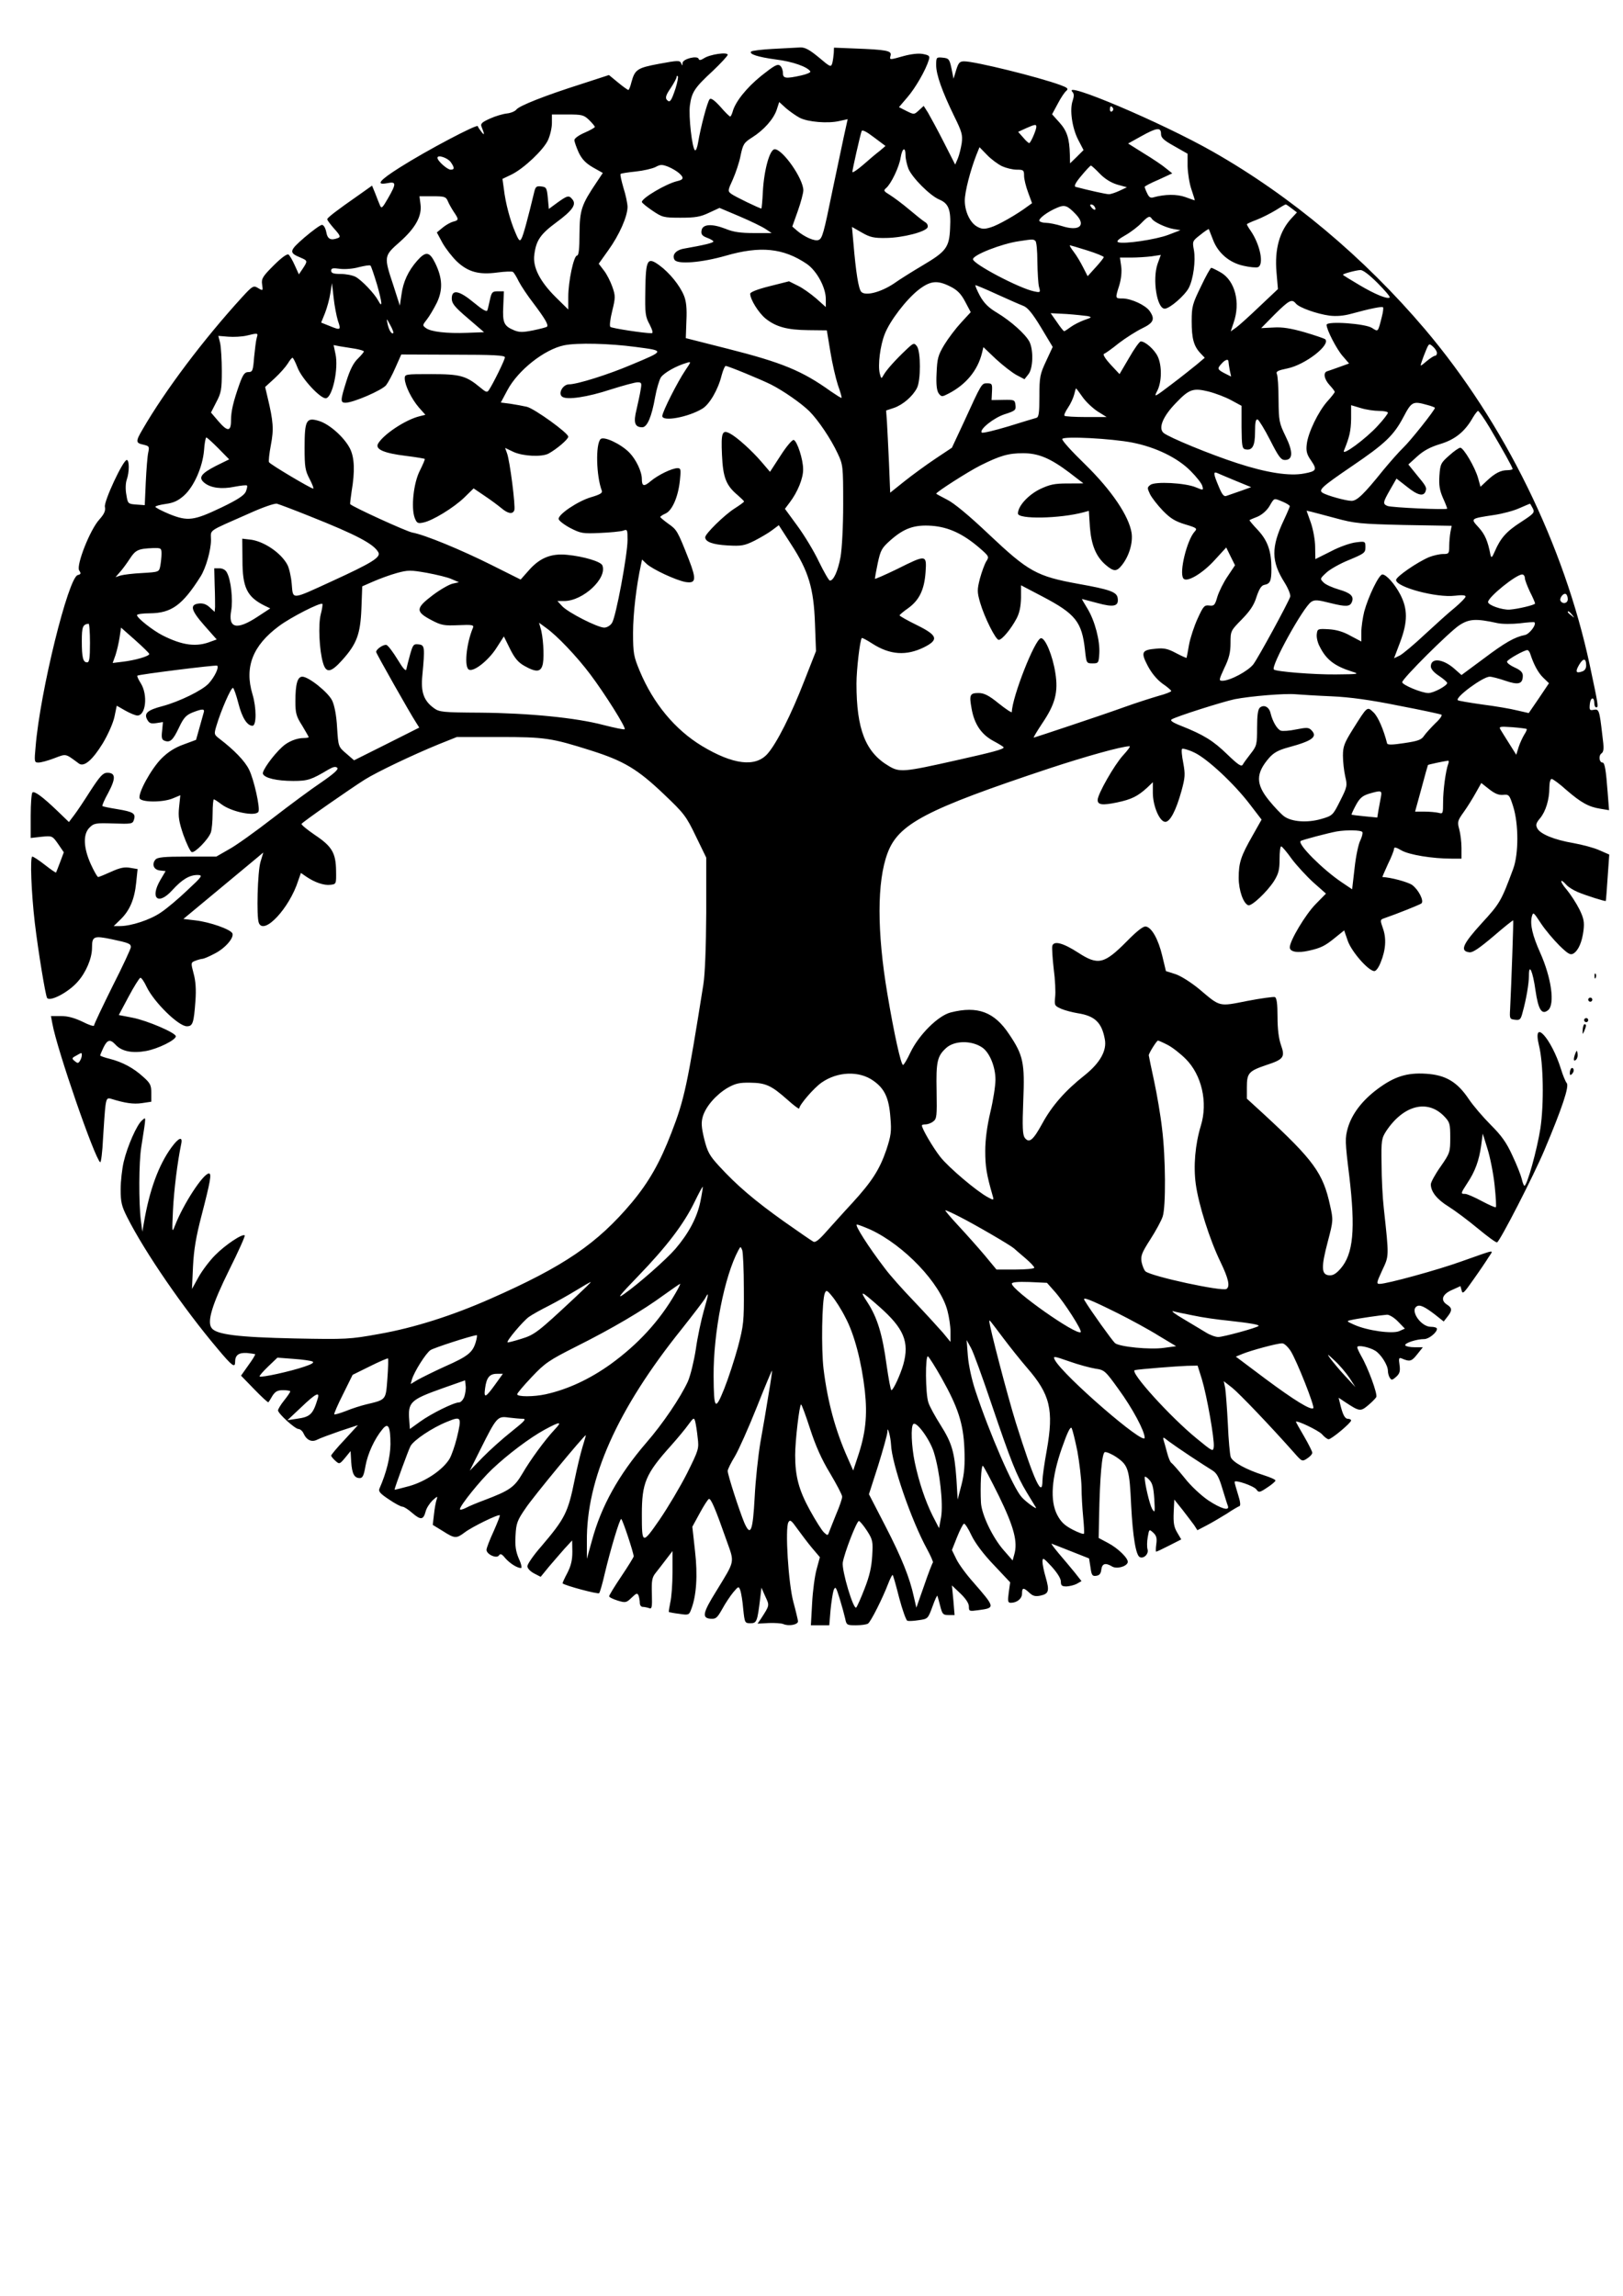 <?xml version="1.0" encoding="UTF-8" standalone="yes"?>
<svg version="1.0" xmlns="http://www.w3.org/2000/svg" width="210mm" height="297mm" viewBox="0 0 794 1123" preserveAspectRatio="xMidYMid meet">
  <g transform="translate(0,1123) scale(0.1,-0.1)" fill="#000000" stroke="none">
    <path d="M3783 10991 c-56 -3 -104 -9 -108 -13 -13 -12 32 -27 121 -39 82 -10
154 -36 168 -58 4 -5 -17 -14 -44 -20 -77 -17 -90 -15 -90 13 0 13 -6 29 -14
35 -12 10 -29 0 -92 -50 -74 -60 -128 -129 -140 -176 -4 -13 -9 -23 -12 -23
-3 0 -25 21 -48 48 -28 31 -46 44 -52 37 -11 -10 -45 -140 -57 -213 -4 -23
-10 -40 -15 -37 -14 8 -32 166 -25 219 9 65 22 86 112 169 40 38 73 74 73 79
0 15 -88 2 -116 -17 -16 -10 -24 -11 -26 -3 -6 18 -78 0 -79 -20 0 -15 -1 -15
-7 -1 -6 14 -16 14 -107 -3 -108 -20 -119 -28 -136 -90 -5 -21 -12 -38 -15
-38 -3 0 -26 16 -50 36 l-45 37 -132 -43 c-183 -58 -308 -108 -321 -126 -6 -8
-27 -17 -46 -19 -19 -2 -57 -13 -83 -25 -38 -17 -47 -25 -42 -38 16 -40 16
-47 1 -28 -8 10 -17 23 -19 29 -3 11 -247 -117 -381 -202 -100 -63 -120 -88
-62 -77 45 9 46 -1 4 -74 -27 -47 -32 -52 -39 -35 -5 11 -15 37 -23 58 l-16
39 -62 -44 c-112 -78 -157 -113 -157 -120 -1 -5 15 -25 34 -47 29 -32 32 -40
19 -45 -36 -14 -52 -6 -58 29 -4 20 -13 35 -21 35 -8 0 -46 -28 -85 -61 -76
-66 -78 -75 -20 -99 35 -15 36 -16 11 -54 l-19 -28 -20 44 c-11 25 -25 49 -31
53 -8 4 -36 -17 -73 -54 -52 -52 -60 -64 -56 -91 5 -34 5 -34 -23 -17 -19 11
-26 7 -76 -48 -188 -206 -375 -454 -486 -646 -34 -58 -34 -66 4 -74 29 -7 30
-9 24 -39 -4 -17 -9 -82 -12 -144 l-5 -113 -41 3 c-41 3 -42 4 -49 48 -5 26
-4 57 2 74 13 37 13 96 0 96 -18 0 -112 -201 -107 -229 4 -19 -3 -35 -27 -62
-46 -50 -114 -224 -99 -249 10 -15 9 -19 -7 -23 -46 -12 -184 -570 -206 -839
-7 -75 -6 -78 14 -78 12 0 46 9 77 21 61 23 53 24 121 -26 25 -18 66 17 116
98 27 45 52 102 58 132 l11 53 42 -24 c23 -13 50 -24 59 -24 41 0 52 100 17
157 -12 19 -20 36 -17 38 6 6 383 53 390 49 11 -7 -12 -55 -41 -87 -31 -34
-144 -89 -226 -111 -73 -19 -92 -35 -75 -66 10 -18 18 -21 45 -17 l32 5 -4
-42 c-4 -33 -2 -44 11 -49 28 -11 42 2 71 63 23 49 35 62 67 75 49 19 61 19
54 -2 -3 -10 -12 -44 -21 -75 l-16 -57 -62 -23 c-42 -15 -76 -37 -107 -68 -50
-50 -116 -170 -107 -195 8 -20 114 -21 163 0 l36 15 -6 -58 c-5 -47 -1 -71 21
-136 16 -44 34 -82 41 -84 15 -5 80 61 93 95 5 13 9 56 9 94 0 38 3 69 6 69 3
0 20 -11 37 -24 50 -38 166 -61 181 -37 10 16 -22 160 -46 207 -20 41 -72 95
-144 150 -27 21 -28 22 -15 65 22 74 72 189 81 184 4 -2 16 -36 26 -75 18 -71
43 -110 69 -110 20 0 20 88 0 154 -40 133 1 238 129 333 57 43 204 118 213
109 2 -2 -1 -25 -8 -51 -13 -51 -7 -176 11 -237 15 -52 38 -49 93 12 72 80 90
127 95 254 l4 108 55 24 c30 13 81 32 114 41 55 15 67 15 147 1 48 -9 103 -22
122 -31 l35 -15 -31 -7 c-17 -4 -61 -29 -98 -57 -83 -63 -84 -80 -6 -121 49
-26 63 -28 133 -25 66 3 76 1 71 -12 -34 -81 -44 -197 -19 -206 25 -10 96 47
134 107 l36 56 30 -61 c23 -46 40 -66 70 -83 60 -34 83 -31 91 12 7 38 1 135
-12 174 l-7 25 34 -25 c53 -37 151 -140 217 -228 70 -93 176 -261 168 -268 -3
-3 -50 7 -105 21 -133 35 -363 58 -603 60 -182 1 -199 3 -225 22 -50 36 -65
79 -57 159 13 140 12 150 -18 153 -25 3 -28 -1 -42 -50 -8 -29 -16 -61 -18
-71 -2 -13 -16 2 -43 47 -22 36 -46 68 -54 71 -13 5 -51 -20 -51 -34 0 -7 167
-302 194 -343 l17 -27 -159 -80 -160 -80 -38 33 c-39 33 -39 34 -45 127 -3 59
-13 109 -24 132 -19 40 -115 117 -146 117 -24 0 -34 -36 -34 -121 0 -57 4 -73
33 -118 17 -29 32 -54 32 -57 0 -2 -11 -4 -24 -4 -34 0 -77 -17 -105 -43 -46
-42 -100 -118 -95 -132 8 -21 68 -35 149 -35 71 0 88 6 172 56 23 13 35 16 43
8 7 -7 -16 -28 -77 -70 -48 -32 -156 -112 -240 -177 -84 -65 -180 -134 -214
-152 l-61 -35 -143 0 c-112 0 -145 -3 -155 -15 -19 -23 -8 -50 23 -53 l27 -3
-26 -44 c-52 -90 -10 -125 58 -50 49 54 85 75 125 75 26 -1 23 -6 -51 -75 -43
-41 -101 -90 -130 -109 -51 -35 -144 -66 -200 -66 l-30 0 34 33 c44 43 68 98
76 179 l7 67 -36 6 c-27 5 -49 1 -93 -19 -31 -14 -60 -26 -64 -26 -4 0 -20 28
-36 63 -36 80 -39 147 -6 179 21 21 30 23 116 20 89 -3 95 -2 101 18 10 31 -3
39 -81 52 -38 6 -71 13 -73 15 -3 2 10 32 29 66 37 70 36 97 -5 97 -21 0 -35
-15 -82 -87 -31 -49 -67 -103 -81 -121 l-25 -33 -56 54 c-71 68 -111 98 -122
91 -5 -3 -9 -54 -9 -114 l0 -109 53 6 c52 5 53 5 81 -35 l28 -41 -18 -48 c-10
-26 -19 -50 -20 -51 -1 -2 -26 15 -54 37 -29 23 -57 41 -62 41 -12 0 -5 -176
12 -323 17 -143 52 -354 60 -368 13 -21 105 27 150 79 41 46 70 115 70 166 0
56 8 60 95 42 85 -18 95 -22 95 -39 0 -7 -40 -94 -90 -192 -49 -99 -90 -185
-90 -191 0 -6 -25 2 -56 18 -40 19 -72 28 -106 28 l-49 0 7 -37 c22 -125 208
-662 234 -678 4 -3 11 50 14 118 4 67 9 139 12 160 5 34 9 38 28 32 68 -21
108 -27 150 -21 l46 7 0 43 c0 38 -5 48 -40 79 -47 43 -101 72 -164 88 -25 6
-46 14 -46 16 0 3 7 20 16 39 19 39 33 42 59 14 30 -33 82 -43 149 -31 60 11
146 54 146 72 0 17 -140 77 -212 91 l-67 13 48 90 c26 49 52 90 57 92 5 2 19
-18 31 -44 36 -75 156 -193 197 -193 29 0 34 15 42 125 4 55 1 97 -9 133 -14
53 -14 54 10 63 13 5 29 9 34 9 5 0 32 11 58 25 52 26 96 77 88 99 -8 20 -111
56 -181 64 l-59 7 159 132 c87 72 175 145 195 162 l37 31 -14 -47 c-14 -47
-20 -266 -8 -297 24 -63 150 71 193 207 l13 37 26 -18 c41 -28 87 -44 118 -40
29 3 29 4 28 68 -1 88 -20 120 -104 176 -38 26 -67 50 -65 54 6 10 240 173
310 217 59 37 233 120 360 172 l90 36 205 0 c227 0 258 -5 451 -66 161 -51
228 -91 357 -214 98 -93 109 -107 156 -205 l51 -105 0 -270 c-1 -168 -6 -300
-14 -350 -78 -491 -93 -563 -156 -725 -56 -146 -110 -241 -194 -342 -169 -201
-331 -312 -692 -471 -188 -83 -374 -142 -544 -172 -144 -26 -160 -27 -415 -22
-276 6 -382 19 -405 51 -23 31 2 114 86 284 45 90 79 166 76 169 -11 10 -96
-47 -145 -97 -27 -27 -63 -75 -81 -107 l-32 -58 5 110 c4 82 15 147 42 250 43
166 50 205 36 205 -28 0 -127 -152 -167 -257 -14 -36 -14 -30 -9 77 5 101 22
236 40 323 9 40 -11 34 -47 -15 -63 -86 -108 -209 -135 -368 l-8 -45 -7 55
c-11 85 -10 288 2 360 25 159 24 147 4 130 -25 -20 -72 -126 -90 -203 -8 -34
-15 -95 -15 -135 0 -62 5 -82 31 -134 87 -173 278 -450 443 -645 71 -85 86
-96 86 -65 0 33 17 46 57 44 20 -2 39 -5 41 -6 2 -2 -13 -27 -33 -54 l-36 -51
65 -67 c36 -37 67 -66 69 -63 2 2 11 16 20 32 14 21 25 27 52 27 19 0 35 -3
35 -6 0 -3 -13 -23 -30 -44 -17 -21 -30 -43 -30 -49 0 -15 82 -90 100 -91 8 0
20 -10 25 -22 15 -33 40 -44 67 -30 13 7 63 25 111 42 l88 29 -65 -71 c-37
-39 -66 -74 -66 -78 0 -4 9 -15 20 -25 20 -18 21 -18 48 14 l27 33 3 -53 c4
-58 15 -79 42 -79 14 0 20 13 28 60 11 60 44 132 83 179 28 35 39 14 39 -74
-1 -63 -19 -137 -54 -217 -6 -13 5 -25 46 -52 29 -20 59 -36 67 -36 7 0 29
-14 48 -31 41 -35 54 -34 65 7 4 17 20 41 34 55 24 21 26 22 20 4 -4 -11 -10
-43 -13 -72 l-6 -52 49 -30 c58 -37 66 -38 107 -7 35 27 166 91 172 84 2 -2
-12 -37 -30 -78 -19 -41 -35 -82 -35 -91 0 -22 50 -45 61 -27 7 10 14 7 31
-14 23 -26 58 -48 77 -48 5 0 1 21 -11 46 -15 36 -19 62 -16 113 3 59 8 74 49
133 36 55 287 358 295 358 1 0 -7 -27 -17 -60 -10 -33 -27 -105 -38 -159 -32
-160 -48 -190 -163 -325 -38 -43 -68 -87 -68 -97 0 -11 14 -25 32 -35 l33 -17
40 49 c22 26 57 66 77 89 l37 40 1 -56 c0 -41 -7 -69 -25 -104 -14 -26 -24
-49 -23 -50 12 -11 173 -54 179 -48 4 4 17 49 28 98 27 113 72 265 80 265 6 0
61 -166 61 -183 0 -4 -27 -48 -60 -97 -33 -49 -60 -93 -60 -98 0 -5 19 -14 41
-21 39 -12 43 -11 69 14 24 23 28 24 34 10 3 -9 6 -25 6 -36 0 -10 6 -19 14
-19 8 0 22 -3 31 -6 14 -6 16 3 14 70 -2 66 1 81 20 104 12 15 35 45 51 66
l30 39 0 -104 c0 -57 -5 -124 -11 -148 -5 -24 -8 -45 -7 -46 2 -1 24 -6 51 -9
45 -7 48 -6 58 21 26 66 33 167 19 287 l-13 118 36 66 c20 37 40 68 45 70 10
3 32 -48 86 -202 40 -113 44 -95 -50 -249 -66 -106 -71 -131 -29 -135 27 -2
33 3 58 47 15 28 40 65 54 82 26 31 27 31 35 9 4 -12 11 -53 14 -91 7 -67 8
-69 35 -69 31 0 34 7 48 122 l6 52 19 -43 c21 -45 22 -42 -22 -110 l-16 -23
55 3 c30 1 61 -1 71 -5 27 -12 73 -3 72 14 -1 8 -11 51 -23 95 -24 90 -41 359
-24 389 8 14 14 10 43 -31 19 -26 51 -69 72 -94 l39 -46 -16 -59 c-9 -32 -19
-107 -22 -166 l-6 -108 45 0 45 0 6 73 c4 41 11 85 15 98 9 22 12 17 30 -41
11 -36 23 -80 27 -98 6 -31 9 -32 53 -32 26 0 52 4 58 8 14 8 73 127 99 195
10 26 20 45 22 43 3 -2 17 -53 32 -112 16 -60 34 -110 40 -112 7 -2 32 -1 56
3 44 6 45 7 67 67 12 34 23 57 24 52 2 -5 8 -28 14 -51 10 -39 14 -43 40 -43
l30 0 -6 73 -7 72 42 -40 c26 -25 41 -48 41 -63 0 -24 2 -24 47 -18 83 11 82
13 -25 136 -35 39 -73 91 -84 115 l-21 43 25 63 c14 35 29 64 34 66 5 1 22
-25 37 -58 18 -37 58 -91 109 -144 l80 -85 -7 -50 c-6 -43 -4 -50 10 -50 30 0
55 20 55 45 0 30 7 31 36 4 17 -16 29 -19 54 -14 41 9 45 23 26 89 -9 30 -16
65 -16 78 1 21 5 18 45 -25 27 -30 45 -58 45 -73 0 -20 5 -24 28 -24 15 1 37
6 50 13 l23 13 -33 42 c-18 22 -53 64 -78 93 -24 29 -40 50 -35 48 6 -2 49
-19 97 -38 l86 -34 7 -44 c5 -38 9 -44 28 -41 16 2 23 11 25 31 4 29 20 34 52
15 21 -14 70 -2 77 19 6 18 -47 70 -97 96 l-45 24 2 104 c4 197 14 310 28 316
8 2 34 -9 59 -26 56 -39 62 -59 70 -236 8 -151 23 -245 43 -252 20 -8 44 17
37 39 -3 10 -3 37 1 59 7 40 7 40 27 22 15 -14 19 -26 15 -55 -3 -21 -3 -38
-1 -38 3 0 31 13 64 30 l59 30 -20 34 c-16 27 -19 48 -17 98 l3 63 40 -50 c22
-28 47 -62 57 -75 l16 -25 46 24 c25 13 69 39 98 57 28 19 56 35 62 37 6 2 4
23 -7 56 -9 29 -17 57 -17 62 0 13 94 -19 107 -37 11 -16 16 -15 53 10 22 14
40 30 40 34 0 5 -26 16 -57 26 -86 27 -153 64 -162 89 -4 12 -11 85 -14 162
-4 77 -10 156 -13 175 l-7 34 41 -32 c36 -29 188 -188 305 -320 36 -41 38 -42
62 -26 14 9 25 21 25 28 0 6 -18 42 -40 80 -22 37 -40 70 -40 71 0 11 109 -41
127 -60 12 -14 27 -25 33 -25 14 0 110 80 110 92 0 4 -7 8 -15 8 -16 0 -26 20
-39 74 l-7 29 33 -22 c68 -45 74 -46 110 -16 18 15 36 33 41 41 8 13 -40 144
-74 202 -10 18 -19 37 -19 42 0 13 59 1 88 -17 28 -17 62 -71 62 -98 0 -11 4
-27 10 -35 7 -12 12 -11 30 5 18 16 21 28 17 58 -5 33 -3 38 11 32 40 -17 48
-14 75 20 l28 35 -40 0 c-22 0 -42 4 -46 9 -6 11 55 31 93 31 22 0 62 32 62
50 0 6 -13 10 -30 10 -48 0 -103 79 -69 100 15 10 39 -1 93 -43 l39 -31 18 23
c24 30 24 43 -1 59 -34 21 -25 51 23 72 l42 19 6 -22 c4 -19 12 -11 58 55 30
42 63 91 74 109 25 38 40 40 -133 -21 -116 -42 -365 -110 -400 -110 -17 0 -16
5 12 66 34 72 34 64 8 303 -6 52 -11 150 -11 218 -2 115 0 125 23 161 85 127
202 156 283 72 28 -29 30 -37 30 -104 0 -71 -1 -76 -47 -142 -27 -38 -48 -77
-48 -87 0 -36 30 -74 87 -109 32 -20 96 -68 143 -107 47 -39 89 -70 94 -68 14
5 180 328 232 452 87 206 122 312 109 327 -6 7 -19 38 -28 68 -47 151 -141
255 -108 117 22 -87 25 -288 7 -407 -16 -103 -65 -280 -78 -280 -3 0 -9 15
-13 33 -4 17 -24 69 -46 115 -29 64 -54 98 -106 150 -37 37 -86 94 -108 127
-56 83 -112 117 -209 123 -93 6 -155 -14 -237 -75 -76 -57 -125 -122 -145
-190 -14 -50 -14 -66 7 -235 31 -262 20 -382 -43 -454 -23 -26 -38 -34 -57
-32 -37 4 -38 40 -5 165 27 103 27 105 11 177 -34 157 -79 220 -325 447 l-82
75 0 56 c0 69 9 79 94 108 86 28 94 39 73 98 -11 31 -17 78 -17 138 0 65 -4
93 -13 97 -7 2 -68 -6 -135 -19 -141 -28 -131 -30 -234 57 -40 33 -90 65 -117
74 l-47 15 -18 75 c-19 80 -51 138 -80 143 -12 3 -44 -22 -94 -73 -110 -111
-140 -118 -237 -55 -74 48 -120 60 -127 33 -2 -10 1 -60 7 -112 7 -52 10 -114
7 -138 -4 -41 -3 -43 31 -58 19 -8 55 -17 79 -21 84 -13 118 -45 133 -127 11
-55 -23 -116 -98 -176 -95 -75 -160 -149 -207 -235 -46 -84 -65 -100 -87 -71
-10 15 -12 52 -7 180 8 186 0 224 -69 326 -72 109 -154 140 -285 107 -62 -15
-157 -110 -198 -196 -16 -34 -32 -61 -36 -61 -10 -1 -44 152 -77 349 -51 302
-51 549 1 687 53 143 188 214 793 415 179 59 351 107 391 108 6 0 -9 -20 -32
-45 -42 -46 -124 -189 -124 -218 0 -24 23 -27 95 -12 71 15 101 30 148 73 l27
26 0 -52 c0 -64 33 -142 61 -142 23 0 52 54 79 151 18 66 19 81 9 136 -7 35
-10 66 -6 70 4 3 31 -4 60 -18 62 -29 194 -151 273 -255 l56 -73 -44 -78 c-57
-100 -68 -132 -68 -207 0 -61 23 -126 47 -134 17 -5 91 65 125 117 23 37 28
56 28 108 0 35 3 63 8 63 4 0 28 -28 52 -62 25 -33 73 -85 106 -115 l61 -54
-51 -52 c-49 -50 -126 -178 -126 -211 0 -22 38 -29 94 -16 58 13 79 23 131 66
l41 33 18 -52 c19 -53 101 -147 130 -147 8 0 21 18 30 41 26 63 29 119 12 167
-14 40 -14 43 2 49 67 23 179 68 186 74 14 12 -14 67 -45 90 -21 15 -107 38
-146 39 -1 0 11 28 27 63 17 34 30 68 30 75 0 10 10 8 37 -8 37 -21 149 -40
246 -40 l47 0 0 53 c0 28 -5 69 -11 91 -10 36 -8 42 22 84 18 25 44 67 59 94
l27 48 38 -30 c28 -22 47 -30 69 -28 28 3 31 0 49 -57 27 -86 27 -232 0 -305
-59 -159 -65 -169 -155 -267 -92 -101 -107 -135 -60 -141 16 -3 48 19 118 78
52 45 96 80 97 78 2 -3 -9 -311 -15 -433 -3 -48 -2 -50 24 -53 24 -3 28 1 37
36 18 64 31 142 31 180 0 64 19 21 32 -72 14 -96 31 -122 62 -97 34 29 16 158
-39 281 -38 85 -50 138 -41 176 7 25 8 23 45 -33 21 -32 62 -80 90 -108 42
-41 54 -48 69 -39 24 15 42 56 49 113 5 41 1 60 -20 103 -15 30 -43 73 -62 96
-35 40 -36 62 -1 23 9 -10 33 -25 54 -34 40 -17 135 -47 138 -44 1 1 5 53 9
114 l8 113 -48 21 c-26 12 -83 27 -127 35 -94 16 -162 44 -177 72 -9 17 -6 26
13 49 28 33 46 92 46 151 0 24 5 42 11 42 6 0 39 -24 72 -54 72 -62 109 -83
167 -92 l42 -7 -7 89 c-8 107 -14 144 -25 144 -16 0 -20 33 -6 44 13 9 14 24
5 91 -14 121 -16 128 -42 123 -20 -4 -22 -1 -19 29 4 34 22 36 22 2 0 -10 4
-19 10 -19 11 0 9 13 -32 205 -126 591 -419 1187 -807 1645 -299 352 -657 652
-1037 868 -249 142 -743 351 -687 292 8 -9 8 -20 1 -42 -16 -44 -3 -134 27
-192 l26 -50 -33 -33 -33 -32 -1 43 c-2 79 -14 116 -51 157 l-36 40 28 52 c15
29 34 57 42 63 11 10 6 15 -29 28 -106 39 -418 116 -471 116 -22 0 -28 -7 -39
-42 l-13 -43 -10 50 c-10 46 -13 50 -43 53 -31 3 -32 2 -32 -37 0 -46 29 -128
89 -251 37 -75 41 -90 36 -130 -4 -25 -12 -58 -19 -75 l-13 -30 -56 110 c-31
61 -66 125 -77 144 l-21 33 -24 -22 c-23 -21 -23 -21 -60 -3 l-37 19 41 48
c39 45 90 133 105 183 6 19 2 23 -29 29 -22 4 -57 0 -94 -10 -71 -20 -70 -20
-64 3 6 23 -20 28 -179 34 l-98 4 -1 -26 c-1 -14 -4 -36 -7 -49 -7 -22 -9 -21
-67 28 -45 37 -67 49 -90 48 -16 -1 -76 -4 -132 -7z m-478 -193 c-21 -63 -28
-73 -43 -56 -8 10 -4 24 19 57 16 24 29 49 29 54 0 6 3 8 6 4 3 -3 -2 -30 -11
-59z m607 -144 c40 -21 139 -29 194 -16 l41 9 -19 -86 c-10 -47 -34 -162 -54
-256 -45 -220 -51 -242 -70 -249 -18 -7 -67 14 -104 45 l-24 21 27 76 c15 42
27 88 27 101 0 57 -101 201 -140 201 -24 0 -52 -99 -58 -207 -2 -46 -6 -83 -7
-83 -9 0 -133 60 -148 72 -17 13 -17 16 8 70 14 32 32 84 38 117 12 56 16 63
57 89 57 36 105 90 120 136 l12 37 34 -31 c19 -16 49 -37 66 -46z m1533 47 c3
-5 1 -12 -5 -16 -5 -3 -10 1 -10 9 0 18 6 21 15 7z m-2563 -58 c15 -15 28 -30
28 -34 0 -3 -22 -16 -50 -28 -28 -12 -50 -28 -50 -36 0 -9 10 -36 21 -61 16
-33 34 -52 70 -73 l48 -27 -30 -45 c-74 -110 -83 -135 -84 -251 0 -76 -4 -108
-12 -108 -16 0 -43 -126 -43 -202 l0 -62 -60 59 c-79 78 -115 149 -106 210 9
70 30 100 110 159 77 57 97 86 76 111 -17 21 -24 19 -73 -16 l-42 -31 -5 54
c-5 49 -7 53 -32 56 -23 3 -28 -1 -34 -25 -30 -125 -54 -215 -63 -230 -8 -15
-13 -11 -30 30 -25 57 -48 143 -56 212 l-7 50 44 21 c61 30 157 121 179 169
10 22 19 59 19 83 l0 42 77 0 c70 0 79 -2 105 -27z m2188 -33 c0 -16 -28 -80
-35 -80 -3 0 -17 12 -30 28 l-24 27 37 17 c45 20 52 21 52 8z m-766 -118 c-16
-12 -53 -43 -81 -68 -29 -25 -53 -41 -53 -35 0 12 38 179 45 199 3 9 23 -1 61
-30 l56 -42 -28 -24z m1376 83 c0 -19 13 -31 65 -60 l65 -37 0 -61 c1 -34 9
-86 19 -114 10 -29 17 -53 16 -53 -1 0 -22 7 -46 16 -42 15 -100 14 -155 -1
-15 -5 -23 0 -32 20 -7 14 -12 28 -12 31 0 3 30 19 68 35 l67 31 -30 24 c-16
14 -65 47 -108 73 l-78 49 63 35 c77 43 98 46 98 12z m-778 -158 c20 -9 52
-17 72 -17 33 0 36 -2 36 -30 0 -16 9 -53 20 -82 l19 -52 -21 -15 c-53 -40
-146 -93 -181 -103 -32 -10 -44 -9 -66 3 -35 19 -61 74 -61 128 0 43 27 147
57 224 l15 37 37 -38 c20 -21 53 -45 73 -55z m-472 53 c0 -17 7 -46 14 -65 19
-45 106 -132 151 -151 46 -19 58 -50 53 -141 -4 -93 -19 -113 -134 -181 -49
-29 -113 -69 -141 -89 -63 -42 -138 -62 -159 -41 -14 13 -27 97 -39 240 l-7
78 49 -28 c40 -23 59 -27 118 -26 82 1 194 30 203 52 3 9 -2 20 -13 26 -10 6
-45 34 -77 61 -33 28 -75 59 -94 71 -31 19 -33 22 -19 34 24 20 64 103 71 149
8 48 24 55 24 11z m-2225 -33 c19 -27 19 -37 0 -37 -17 0 -65 43 -65 58 0 17
50 0 65 -21z m1117 -54 c25 -22 23 -32 -9 -39 -55 -13 -173 -83 -173 -102 0
-4 23 -23 51 -42 49 -33 55 -35 138 -35 72 0 97 4 139 24 l52 24 97 -41 c54
-23 112 -51 128 -62 l30 -20 -87 0 c-65 0 -101 5 -139 21 -67 26 -113 23 -117
-9 -3 -18 3 -26 27 -35 17 -6 31 -15 31 -18 0 -7 -46 -18 -143 -35 -41 -7 -61
-31 -47 -55 15 -23 131 -14 250 20 169 49 282 38 397 -40 49 -34 93 -115 93
-172 l0 -39 -47 42 c-27 23 -67 52 -91 63 l-42 21 -95 -24 c-60 -15 -95 -29
-95 -37 0 -27 40 -92 75 -121 51 -41 106 -56 210 -57 l90 -1 17 -103 c9 -56
26 -130 37 -164 12 -33 20 -62 18 -63 -2 -2 -25 13 -53 32 -139 100 -239 141
-504 208 l-205 52 3 85 c3 61 -1 96 -12 123 -21 51 -71 112 -120 148 -59 43
-67 30 -69 -123 -2 -112 0 -128 21 -166 14 -28 18 -43 10 -43 -37 0 -194 24
-202 31 -5 4 -1 38 9 78 16 65 16 74 1 117 -9 26 -27 62 -41 80 l-26 34 47 66
c54 75 93 164 94 211 0 17 -9 60 -20 94 -10 35 -17 65 -14 68 2 3 36 8 74 12
38 4 81 14 97 22 24 13 32 13 63 1 19 -8 42 -22 52 -31z m2059 -3 c24 -25 55
-44 85 -53 l47 -13 -36 -17 c-19 -9 -43 -17 -52 -17 -14 0 -103 20 -163 36 -9
3 0 21 28 54 23 28 44 50 47 50 3 0 23 -18 44 -40z m-3191 -132 c5 -13 18 -36
29 -53 26 -38 26 -42 -1 -49 -13 -3 -36 -16 -52 -29 l-29 -24 28 -52 c16 -28
48 -69 71 -91 55 -51 108 -65 197 -53 37 5 71 6 76 3 5 -3 18 -24 29 -47 12
-23 44 -71 72 -107 57 -76 74 -105 66 -114 -3 -3 -34 -11 -68 -18 -50 -10 -67
-10 -92 0 -51 21 -58 37 -54 118 l3 73 -30 0 c-26 0 -30 -4 -38 -40 -5 -22
-10 -46 -13 -53 -3 -9 -24 3 -65 37 -72 60 -109 68 -109 21 0 -24 13 -41 79
-97 l79 -68 -82 -3 c-100 -4 -178 5 -202 23 -18 13 -18 14 4 42 12 15 34 52
49 82 30 63 28 120 -8 194 -28 57 -46 59 -88 12 -44 -50 -69 -104 -77 -166
l-8 -54 -32 100 c-47 141 -46 143 31 211 77 68 110 127 102 185 l-5 39 64 0
c57 0 65 -2 74 -22z m3074 -67 c51 -54 16 -84 -68 -57 -29 9 -64 16 -79 16
-14 0 -28 4 -32 9 -6 11 39 45 87 65 37 16 50 11 92 -33z m91 38 c11 -17 -1
-21 -15 -4 -8 9 -8 15 -2 15 6 0 14 -5 17 -11z m965 -9 l25 -19 -26 -28 c-59
-63 -84 -152 -74 -265 l7 -82 -89 -84 c-48 -46 -100 -93 -115 -104 l-27 -19
14 42 c35 99 7 207 -64 247 -21 12 -42 22 -45 22 -4 0 -27 -41 -51 -92 -41
-84 -45 -98 -45 -169 0 -85 10 -122 43 -157 l21 -22 -39 -33 c-21 -17 -77 -62
-125 -98 -84 -64 -86 -64 -68 -30 22 44 23 122 2 167 -16 34 -61 74 -83 74 -6
0 -32 -36 -57 -80 l-47 -80 -44 47 c-24 26 -39 49 -32 52 6 2 39 25 72 52 34
26 86 59 115 73 56 27 64 45 36 85 -21 29 -89 60 -131 61 -38 0 -38 -1 -17 65
9 31 13 66 9 93 l-6 42 54 0 c30 0 75 3 100 6 l46 7 -16 -44 c-26 -76 -3 -219
35 -219 24 0 98 64 118 102 22 43 34 132 25 184 -8 43 -8 45 31 75 21 17 40
30 42 28 1 -2 10 -25 20 -51 24 -65 80 -113 149 -128 30 -7 62 -10 71 -7 31
12 11 111 -36 179 -10 14 -18 28 -18 31 0 2 21 12 48 22 26 10 67 31 92 46 25
16 47 29 50 29 3 0 16 -9 30 -20z m-685 -50 c10 -16 67 -43 105 -50 l35 -6
-60 -23 c-61 -23 -217 -46 -244 -36 -11 4 0 15 34 34 28 16 63 43 79 60 32 33
41 37 51 21z m-570 -108 c6 -4 10 -50 10 -102 1 -52 4 -108 8 -123 8 -28 7
-29 -25 -22 -72 15 -298 134 -298 157 0 21 141 76 224 88 72 11 70 10 81 2z
m254 -47 c45 -14 81 -29 81 -33 -1 -4 -18 -26 -40 -50 l-39 -43 -22 43 c-12
24 -32 58 -46 76 -13 17 -22 32 -19 32 3 0 41 -11 85 -25z m-3474 -169 c25
-89 27 -117 5 -76 -19 35 -81 100 -111 116 -16 8 -48 14 -74 14 -34 0 -45 4
-45 16 0 12 8 14 43 9 24 -3 64 0 92 8 28 7 53 11 57 8 4 -3 18 -46 33 -95z
m4895 9 c35 -35 62 -67 59 -70 -10 -10 -72 15 -149 61 -44 26 -80 48 -80 50 0
5 63 22 85 23 13 1 45 -24 85 -64z m-2090 -17 c34 -17 52 -36 72 -74 l27 -51
-47 -51 c-26 -28 -63 -77 -82 -108 -31 -52 -35 -67 -38 -139 -3 -57 1 -85 10
-99 14 -18 16 -18 49 -1 85 44 142 113 163 198 l7 29 62 -59 c35 -32 80 -67
101 -78 l38 -20 19 24 c23 28 26 118 5 160 -20 37 -90 100 -158 141 -42 25
-64 47 -84 83 -14 26 -24 50 -22 52 1 1 48 -18 104 -44 55 -25 114 -51 130
-57 21 -8 44 -35 87 -106 l57 -95 -32 -69 c-30 -64 -33 -77 -33 -172 0 -82 -3
-103 -15 -106 -8 -2 -70 -21 -138 -42 -67 -20 -125 -34 -129 -30 -14 14 59 73
113 90 50 16 55 20 52 44 -3 26 -5 27 -60 26 l-57 -1 2 41 c2 38 0 41 -23 41
-28 0 -26 4 -116 -193 l-57 -122 -81 -54 c-45 -30 -112 -79 -151 -110 l-70
-56 -6 148 c-4 81 -8 171 -10 200 l-4 54 39 13 c43 15 91 56 112 97 19 37 19
177 0 204 -14 18 -16 18 -52 -16 -53 -50 -97 -99 -111 -124 -11 -20 -12 -20
-19 7 -10 41 2 136 24 192 25 65 104 168 164 216 59 46 93 50 158 17z m-2997
-167 c16 -46 14 -48 -42 -25 l-40 16 19 47 c10 26 22 69 26 97 l8 49 8 -71 c4
-39 14 -90 21 -113z m4687 84 c16 -20 104 -51 165 -59 33 -4 69 -1 105 9 91
25 151 37 156 32 3 -3 0 -25 -6 -48 -19 -75 -17 -73 -48 -53 -32 21 -222 35
-222 15 0 -24 49 -119 79 -153 l31 -36 -47 -17 c-27 -10 -54 -19 -60 -21 -21
-6 -15 -39 12 -68 14 -15 25 -30 25 -33 0 -3 -16 -24 -36 -46 -44 -49 -95
-154 -101 -210 -4 -34 0 -50 22 -81 29 -43 26 -51 -34 -62 -71 -14 -183 3
-327 50 -133 43 -334 126 -361 148 -28 23 -4 82 62 149 63 66 83 72 157 54 35
-9 85 -28 112 -43 l50 -27 0 -105 c1 -92 3 -105 19 -108 34 -7 47 17 47 85 0
47 3 64 13 61 6 -3 34 -48 61 -101 41 -81 53 -97 72 -97 40 0 41 40 3 117 -31
64 -33 74 -34 178 0 61 -4 117 -8 125 -6 13 4 18 52 28 87 18 213 116 184 143
-4 3 -50 19 -101 34 -67 19 -109 26 -152 23 l-60 -3 67 68 c71 70 83 76 103
52z m-1020 -61 c23 -5 22 -7 -14 -19 -22 -8 -52 -23 -67 -34 -16 -12 -30 -21
-33 -21 -3 0 -19 20 -35 44 l-31 44 78 -4 c42 -3 88 -8 102 -10z m-3396 -83
c-8 -8 -21 13 -28 44 -6 30 -6 30 13 -5 11 -19 17 -37 15 -39z m-668 -23 c-4
-13 -9 -56 -13 -95 -5 -67 -8 -73 -28 -73 -18 0 -26 -11 -43 -57 -31 -88 -42
-134 -42 -180 0 -55 -17 -56 -63 -2 l-35 41 26 51 c24 45 27 62 27 152 0 55
-4 116 -8 136 l-9 36 49 -4 c26 -2 66 0 88 5 58 14 58 14 51 -10z m1853 -45
c145 -19 145 -18 -20 -87 -115 -49 -266 -96 -305 -96 -31 0 -56 -46 -33 -61
23 -16 122 -2 237 36 60 19 119 35 131 35 20 0 21 -4 15 -37 -3 -21 -13 -64
-20 -96 -16 -64 -9 -87 28 -87 24 0 46 51 63 148 7 39 20 83 28 96 15 22 74
56 126 71 23 7 23 7 -6 -36 -38 -56 -113 -204 -113 -224 0 -29 127 -6 196 36
35 21 77 93 94 162 7 26 16 47 20 47 12 0 174 -67 222 -91 61 -31 147 -91 187
-130 44 -44 106 -136 139 -207 26 -55 27 -62 27 -247 0 -113 -6 -219 -13 -260
-13 -69 -34 -115 -52 -115 -5 0 -29 42 -54 93 -24 51 -72 130 -106 176 l-60
82 24 32 c38 50 66 118 65 162 0 48 -29 137 -46 143 -7 2 -36 -32 -64 -76
l-52 -80 -41 48 c-47 55 -120 121 -154 139 -39 21 -45 6 -40 -104 5 -112 20
-150 79 -199 16 -14 29 -27 29 -29 0 -3 -22 -19 -49 -36 -49 -32 -141 -122
-141 -139 0 -22 36 -36 109 -40 69 -4 83 -1 132 23 29 15 69 38 87 52 l32 24
60 -93 c86 -132 111 -216 117 -388 l5 -135 -57 -145 c-64 -165 -135 -306 -180
-357 -59 -67 -168 -54 -321 38 -132 80 -238 208 -304 366 -30 72 -33 87 -33
188 0 92 16 229 39 334 l5 24 22 -21 c29 -27 145 -81 191 -89 51 -8 54 12 16
110 -55 140 -59 146 -99 174 -22 16 -40 31 -41 34 0 3 12 11 26 17 33 15 62
83 70 161 6 55 5 61 -12 61 -28 -1 -94 -33 -130 -63 -34 -29 -44 -26 -44 10 0
36 -28 95 -61 129 -41 42 -125 82 -141 66 -25 -25 -21 -181 6 -252 5 -11 -8
-19 -52 -32 -65 -19 -163 -85 -159 -107 1 -8 27 -28 57 -44 51 -26 61 -28 145
-24 49 2 100 7 113 11 21 8 22 6 22 -45 0 -72 -57 -378 -76 -406 -8 -13 -25
-23 -38 -23 -32 0 -176 73 -206 105 l-23 25 34 0 c92 1 210 111 186 174 -7 19
-91 44 -172 52 -79 8 -135 -15 -189 -77 l-39 -44 -142 71 c-150 75 -327 148
-388 159 -28 5 -291 125 -304 139 -1 1 2 29 7 62 17 100 14 166 -8 210 -28 55
-101 120 -152 135 -62 19 -70 3 -70 -131 0 -95 3 -112 25 -154 13 -25 21 -46
17 -46 -11 0 -210 118 -216 129 -3 4 1 42 9 84 15 77 12 116 -16 233 l-12 51
47 43 c26 24 54 56 64 72 9 15 19 28 23 28 3 0 14 -21 24 -47 21 -56 115 -156
140 -151 32 6 62 147 46 217 l-9 43 31 -6 c18 -3 51 -8 75 -12 23 -4 42 -10
42 -13 0 -4 -14 -20 -30 -36 -21 -20 -38 -54 -55 -108 -30 -95 -31 -107 -5
-107 38 0 179 61 199 86 10 13 31 52 46 87 l28 63 253 -1 c199 0 254 -3 254
-13 0 -12 -58 -130 -79 -161 -8 -12 -15 -9 -41 13 -70 58 -98 66 -240 66 -128
0 -130 0 -130 -22 1 -34 33 -99 69 -141 l32 -36 -28 -7 c-70 -17 -179 -90
-204 -135 -14 -27 30 -46 137 -59 49 -6 90 -13 92 -15 2 -1 -9 -27 -24 -57
-31 -60 -44 -182 -25 -232 10 -25 15 -28 42 -22 45 9 148 72 200 122 l46 45
53 -36 c29 -19 66 -47 82 -60 33 -28 56 -32 64 -11 7 17 -22 245 -36 280 l-9
25 42 -20 c47 -21 137 -25 170 -8 39 21 97 70 97 83 0 18 -164 136 -202 146
-18 4 -54 11 -81 15 l-47 6 32 60 c52 98 181 200 278 220 64 13 223 9 349 -8z
m3921 -30 c0 -7 -4 -13 -9 -13 -5 0 -24 -12 -42 -27 -32 -27 -32 -27 -24 -3 4
13 14 39 22 58 14 33 15 33 34 16 10 -9 19 -23 19 -31z m-1020 -42 c0 -5 3
-23 6 -41 l7 -32 -32 16 c-36 19 -37 23 -14 48 17 19 33 24 33 9z m-714 -173
c16 -23 49 -54 73 -70 l45 -28 -100 0 c-56 0 -103 3 -106 6 -4 3 4 21 17 40
13 19 26 48 30 64 4 17 8 30 9 30 2 0 16 -19 32 -42z m1687 -39 c20 -5 37 -12
37 -14 0 -11 -122 -164 -155 -195 -20 -19 -64 -69 -98 -110 -94 -117 -128
-150 -155 -150 -27 0 -120 26 -141 39 -22 14 -6 29 142 130 164 111 206 152
253 241 40 76 46 79 117 59z m-236 -29 c23 0 43 -4 43 -9 0 -5 -22 -34 -49
-63 -58 -64 -179 -153 -166 -122 27 66 34 96 35 156 l0 66 47 -14 c25 -8 66
-14 90 -14z m541 -82 c66 -112 112 -194 112 -202 0 -3 -12 -6 -26 -6 -32 0
-61 -15 -100 -52 l-31 -29 -12 43 c-15 53 -71 148 -87 148 -6 0 -31 -17 -54
-38 -41 -36 -44 -42 -48 -99 -3 -46 1 -71 17 -108 12 -26 21 -50 21 -53 0 -7
-271 5 -292 13 -24 10 -23 17 13 80 l31 54 50 -39 c53 -43 82 -50 92 -24 7 19
4 25 -46 85 l-38 47 43 39 c31 28 63 46 113 61 73 22 121 61 160 130 10 17 22
32 25 32 4 0 30 -37 57 -82z m-6220 -101 l53 -54 -65 -32 c-74 -38 -87 -58
-56 -83 31 -25 84 -32 147 -19 31 6 59 9 61 6 3 -3 0 -16 -6 -31 -9 -18 -41
-39 -118 -76 -136 -65 -165 -69 -255 -33 -38 16 -69 32 -69 36 0 4 23 10 51
14 38 5 61 16 89 41 49 44 91 140 98 221 2 34 8 63 11 63 4 0 30 -24 59 -53z
m4472 28 c113 -22 221 -74 285 -139 28 -28 54 -61 57 -73 6 -22 5 -22 -31 -7
-51 22 -201 30 -223 12 -16 -12 -16 -15 -2 -45 9 -18 37 -54 63 -81 37 -38 60
-52 109 -67 57 -17 61 -20 46 -36 -37 -41 -76 -198 -55 -228 15 -23 94 23 155
91 l55 60 21 -43 22 -44 -36 -54 c-20 -29 -42 -74 -50 -99 -12 -42 -16 -47
-40 -44 -24 3 -29 -3 -57 -64 -17 -37 -36 -95 -42 -128 -6 -34 -11 -62 -12
-64 -2 -1 -24 9 -51 23 -39 21 -59 26 -97 22 -72 -6 -77 -17 -42 -84 19 -36
45 -67 72 -87 24 -16 43 -33 43 -36 0 -4 -28 -15 -62 -24 -34 -10 -110 -34
-168 -55 -58 -21 -179 -62 -269 -92 -90 -30 -168 -56 -173 -57 -5 -2 14 29 41
70 63 93 79 152 64 246 -13 85 -50 174 -71 170 -30 -6 -140 -287 -142 -361 0
-5 -29 14 -64 42 -49 40 -72 51 -99 51 -42 0 -46 -9 -34 -75 13 -76 47 -127
106 -159 28 -15 51 -29 51 -32 0 -9 -52 -23 -231 -63 -258 -58 -278 -60 -331
-28 -114 67 -158 180 -158 403 0 68 17 213 26 223 2 2 25 -10 51 -27 87 -56
167 -61 254 -18 73 37 66 58 -35 108 -47 23 -86 45 -85 48 0 3 19 19 42 35 54
39 79 90 85 176 6 87 4 87 -140 15 -60 -29 -108 -50 -108 -47 0 3 6 38 14 76
14 64 19 74 63 113 66 58 116 76 201 70 81 -6 151 -38 230 -105 51 -44 52 -46
37 -69 -8 -13 -22 -51 -31 -84 -14 -55 -14 -66 1 -118 21 -72 76 -182 91 -182
16 0 60 53 87 104 15 28 21 60 22 102 l0 61 105 -55 c162 -85 193 -124 208
-262 7 -64 7 -65 37 -65 29 0 30 2 33 48 4 63 -22 161 -58 220 -16 26 -28 47
-27 47 1 0 35 -9 76 -20 80 -22 105 -16 99 24 -4 30 -36 42 -193 70 -203 37
-243 59 -436 241 -99 94 -173 155 -206 171 -29 15 -53 28 -53 29 0 8 158 109
216 138 96 48 137 60 209 60 76 0 134 -25 227 -95 37 -29 68 -52 68 -52 0 -1
-35 -1 -77 -1 -65 0 -87 -5 -136 -28 -58 -29 -107 -83 -107 -119 0 -29 206
-25 321 6 l26 7 5 -79 c7 -89 30 -145 78 -186 39 -33 53 -33 79 0 35 44 54
109 47 157 -13 83 -98 209 -228 336 -65 63 -115 118 -111 124 9 14 240 2 343
-18z m503 -186 l78 -32 -53 -19 c-29 -10 -60 -21 -69 -24 -12 -4 -21 8 -37 47
-25 59 -27 73 -9 66 6 -3 47 -20 90 -38z m232 -103 c19 -8 35 -18 35 -22 0 -3
-13 -34 -29 -68 -63 -133 -62 -202 3 -305 19 -30 31 -62 28 -70 -12 -34 -156
-298 -180 -330 -25 -33 -114 -81 -152 -81 -18 0 -17 4 10 63 23 47 30 76 30
122 0 59 1 60 55 115 40 41 60 70 72 110 13 39 24 56 38 59 29 5 35 19 35 79
0 86 -18 137 -66 189 -24 25 -43 48 -41 49 1 1 19 9 40 17 22 10 45 30 58 52
24 41 20 39 64 21z m-4760 -71 c229 -91 314 -136 336 -177 13 -24 -33 -52
-225 -140 -205 -94 -192 -93 -199 -14 -3 36 -13 78 -21 93 -31 59 -118 118
-186 124 l-35 4 1 -105 c0 -134 22 -179 107 -222 l29 -14 -64 -42 c-101 -66
-143 -55 -127 32 9 52 -1 149 -21 185 -6 13 -21 21 -36 21 l-26 0 2 -82 c2
-46 2 -94 2 -107 l-2 -24 -24 22 c-16 15 -33 21 -52 19 -47 -5 -41 -32 25
-107 l61 -69 -28 -10 c-70 -28 -138 -20 -237 30 -47 24 -125 85 -125 99 0 5
28 9 63 9 105 1 159 39 248 180 26 41 51 129 51 179 0 53 -22 37 188 130 64
29 124 50 135 47 11 -3 83 -30 160 -61z m5984 38 c10 -20 6 -25 -57 -66 -72
-46 -101 -79 -129 -144 -13 -30 -17 -34 -21 -18 -13 68 -27 101 -58 135 -40
44 -43 43 76 61 41 6 97 21 125 34 27 12 51 22 51 21 1 -1 6 -11 13 -23z
m-964 -48 c92 -25 119 -28 334 -33 l233 -4 -6 -30 c-3 -17 -6 -48 -6 -69 0
-37 -2 -39 -30 -39 -17 0 -47 -7 -68 -15 -59 -25 -162 -96 -162 -112 0 -35
198 -88 288 -77 33 4 52 3 52 -4 0 -6 -24 -30 -52 -54 -29 -23 -95 -83 -147
-131 -51 -48 -106 -94 -122 -103 l-29 -14 31 82 c36 97 36 159 0 229 -27 52
-69 99 -88 99 -17 0 -69 -108 -89 -182 -7 -29 -14 -74 -14 -100 l0 -46 -53 28
c-35 20 -70 30 -107 32 -53 3 -55 2 -58 -24 -2 -15 4 -42 14 -60 32 -65 73
-96 158 -123 39 -12 34 -13 -79 -14 -111 -1 -293 14 -303 24 -16 16 144 306
183 331 17 11 31 10 94 -6 76 -19 96 -18 105 6 11 27 -7 44 -63 60 -31 9 -65
24 -75 34 -19 19 -19 19 13 49 17 16 68 45 111 62 74 31 80 35 80 62 0 29 -1
30 -47 24 -26 -3 -81 -22 -122 -44 l-76 -38 -1 60 c0 33 -10 86 -21 118 l-21
59 22 -5 c11 -3 66 -17 121 -32z m-5745 -174 c0 -16 -3 -42 -6 -59 -6 -30 -6
-30 -88 -35 -44 -2 -92 -8 -106 -12 l-25 -8 21 24 c12 13 34 43 49 66 28 43
41 49 113 52 40 1 42 0 42 -28z m6670 -118 c0 -10 12 -40 25 -68 14 -27 25
-53 25 -57 0 -7 -83 -27 -125 -30 -37 -2 -105 22 -105 37 0 24 137 135 167
135 7 0 13 -8 13 -17z m210 -104 c0 -20 -24 -26 -35 -9 -8 13 14 42 26 34 5
-3 9 -14 9 -25z m21 -76 c13 -16 12 -17 -3 -4 -10 7 -18 15 -18 17 0 8 8 3 21
-13z m-365 -41 c23 -5 71 -5 109 -1 38 5 70 7 72 5 11 -11 -24 -57 -46 -62
-51 -10 -98 -37 -203 -116 l-108 -80 -35 31 c-56 49 -115 55 -115 11 0 -12 15
-30 40 -46 22 -15 40 -30 40 -35 0 -13 -66 -49 -92 -49 -33 0 -128 40 -128 53
0 17 231 247 280 279 48 31 81 33 186 10z m-6886 -97 c0 -75 -3 -95 -14 -95
-20 0 -26 23 -26 105 0 69 5 81 33 84 4 1 7 -42 7 -94z m290 -54 c0 -11 -70
-31 -130 -38 l-49 -6 14 39 c7 22 16 60 20 87 l7 47 69 -61 c38 -34 69 -64 69
-68z m6756 2 c17 -53 39 -94 64 -118 l28 -27 -49 -73 -50 -73 -57 13 c-31 8
-108 21 -171 29 -63 9 -117 18 -119 21 -14 14 123 115 156 115 10 0 45 -9 77
-20 64 -22 85 -16 85 25 0 16 -11 27 -40 40 -22 10 -39 23 -37 29 3 11 84 56
99 56 5 0 11 -8 14 -17z m274 -58 c0 -15 -7 -26 -21 -30 -30 -10 -33 0 -13 34
20 33 34 32 34 -4z m-1246 -151 c91 -4 192 -18 330 -46 110 -21 203 -41 208
-44 5 -3 -8 -22 -30 -42 -21 -21 -46 -48 -55 -61 -13 -20 -30 -26 -98 -36 -58
-9 -82 -9 -83 -1 -17 67 -44 130 -66 151 -32 30 -29 33 -102 -83 -41 -66 -48
-83 -48 -128 0 -29 5 -74 11 -101 11 -46 10 -52 -25 -121 -35 -70 -37 -72 -92
-88 -69 -20 -145 -14 -182 13 -15 11 -48 46 -74 78 -65 80 -65 132 1 208 23
26 46 38 93 51 119 32 146 52 113 85 -13 13 -23 13 -74 3 -32 -7 -66 -9 -75
-6 -18 7 -40 44 -50 85 -7 31 -32 44 -52 28 -10 -8 -14 -37 -14 -99 0 -82 -2
-89 -31 -126 -17 -22 -35 -46 -39 -54 -7 -12 -23 -1 -77 51 -68 66 -115 95
-226 139 -41 16 -54 26 -45 31 21 14 248 86 309 99 78 15 245 29 298 24 25 -2
103 -7 175 -10z m955 -160 c2 -2 -3 -14 -11 -26 -8 -13 -21 -40 -28 -61 l-12
-39 -34 54 c-18 29 -38 60 -43 69 -9 15 -4 16 57 12 37 -3 69 -7 71 -9z m-384
-171 c-12 -32 -25 -127 -25 -187 0 -56 -1 -58 -22 -52 -13 3 -44 6 -69 6 l-46
0 31 113 c16 61 31 113 32 115 1 2 74 18 98 21 4 1 5 -7 1 -16z m-329 -160
c-3 -16 -8 -45 -12 -65 l-6 -37 -62 6 c-33 3 -62 7 -64 8 -1 1 8 22 21 46 19
35 32 46 63 56 61 18 66 17 60 -14z m-91 -173 c3 -5 -2 -24 -10 -41 -9 -17
-22 -78 -28 -135 l-12 -104 -52 35 c-92 62 -216 186 -200 201 4 5 138 40 177
47 48 8 119 7 125 -3z m-1861 -1053 c37 -24 66 -95 66 -158 0 -30 -11 -101
-25 -159 -16 -68 -25 -135 -25 -190 0 -75 6 -114 36 -218 7 -24 6 -24 -22 -9
-55 29 -193 146 -234 198 -36 46 -90 138 -90 154 0 3 8 5 18 5 10 0 27 6 37
14 18 13 19 26 17 149 -3 144 3 171 47 211 40 36 122 38 175 3z m908 12 c22
-11 62 -42 89 -69 78 -78 109 -212 74 -326 -28 -92 -37 -197 -25 -286 14 -101
68 -272 121 -381 39 -81 48 -120 29 -132 -22 -13 -366 61 -396 86 -6 5 -15 26
-19 45 -5 31 0 45 43 112 27 42 54 92 60 111 16 46 15 289 -3 431 -7 63 -25
168 -39 233 -14 65 -26 122 -26 125 0 10 39 72 45 72 3 0 24 -9 47 -21z
m-5312 -51 c0 -7 -4 -19 -9 -27 -8 -13 -12 -13 -26 -1 -15 12 -14 15 7 26 29
17 28 16 28 2z m3872 -124 c56 -39 77 -85 84 -180 6 -69 3 -89 -20 -159 -33
-96 -70 -154 -167 -260 -41 -44 -97 -107 -126 -139 -37 -42 -55 -56 -65 -49
-8 4 -73 49 -144 99 -142 101 -231 177 -316 270 -48 52 -57 70 -73 133 -14 58
-15 80 -7 109 15 50 64 106 120 140 39 22 58 27 112 26 76 -1 103 -13 183 -84
31 -28 57 -47 57 -42 0 17 72 101 110 127 78 54 183 58 252 9z m3040 -511 c6
-57 9 -106 6 -108 -2 -3 -33 11 -69 30 -35 19 -72 35 -81 35 -23 0 -23 1 10
52 39 58 58 112 68 183 l8 60 23 -74 c13 -41 29 -121 35 -178z m-3886 -82
c-16 -77 -57 -154 -122 -230 -44 -51 -181 -172 -250 -220 -39 -28 -25 -9 68
87 139 144 223 254 275 361 21 43 39 77 41 76 1 -2 -4 -35 -12 -74z m1267 -72
c77 -39 247 -138 267 -155 8 -7 34 -30 58 -50 23 -20 42 -40 42 -45 0 -5 -42
-9 -92 -9 l-93 0 -58 70 c-32 38 -90 103 -129 145 -38 41 -67 75 -63 75 4 0
35 -14 68 -31z m-434 -64 c165 -77 341 -262 376 -396 8 -30 15 -76 15 -103 l0
-50 -37 45 c-21 24 -83 92 -139 151 -56 58 -122 132 -146 165 -79 103 -149
213 -136 213 7 0 37 -12 67 -25z m-620 -290 c1 -159 -1 -177 -29 -284 -17 -62
-47 -154 -67 -204 -44 -110 -51 -102 -52 63 -1 213 53 487 121 614 11 20 11
20 19 1 4 -11 8 -96 8 -190z m-824 -40 c-182 -170 -199 -184 -265 -204 -35
-11 -66 -19 -67 -17 -7 6 76 104 104 124 15 11 60 36 98 55 39 20 99 54 135
76 36 22 67 40 70 40 3 0 -31 -33 -75 -74z m2346 26 c46 -52 134 -189 126
-197 -19 -19 -337 205 -337 237 0 7 28 10 86 8 l86 -4 39 -44z m-1857 -8 c-78
-135 -183 -249 -317 -346 -102 -73 -209 -123 -317 -147 -59 -13 -140 -13 -140
0 0 5 32 43 71 84 64 68 84 82 217 149 176 88 327 177 429 252 42 30 78 55 80
55 3 0 -8 -21 -23 -47z m831 -116 c44 -81 80 -218 96 -361 13 -120 4 -208 -35
-323 l-22 -66 -26 59 c-61 136 -99 276 -119 437 -12 100 -8 336 6 371 7 17 11
16 36 -15 16 -19 45 -64 64 -102z m167 51 c120 -106 148 -172 117 -283 -14
-49 -49 -125 -58 -125 -4 0 -14 56 -24 125 -20 148 -45 230 -93 304 -41 62
-33 59 58 -21z m-859 -20 c-13 -46 -31 -130 -39 -188 -9 -58 -26 -128 -39
-158 -36 -78 -122 -206 -204 -300 -135 -157 -220 -310 -265 -477 l-25 -90 0
85 c-3 306 149 647 464 1039 57 72 109 140 115 151 19 36 17 21 -7 -62z m2022
-10 c66 -33 158 -83 204 -112 l85 -51 -59 -8 c-69 -10 -218 5 -240 23 -13 11
-122 163 -149 209 -13 20 22 7 159 -61z m374 -13 c41 -9 117 -20 170 -25 108
-12 154 -20 148 -26 -8 -9 -173 -54 -197 -54 -14 0 -41 10 -60 22 -19 12 -69
41 -110 66 -41 24 -64 41 -50 38 14 -4 58 -13 99 -21z m1001 -30 l33 -34 -27
-12 c-33 -15 -157 2 -221 31 -38 17 -39 18 -15 23 29 7 146 24 176 26 11 0 35
-14 54 -34z m-1932 -80 c33 -44 85 -109 116 -145 114 -131 132 -206 97 -404
-12 -65 -21 -131 -21 -147 0 -91 -41 -2 -130 281 -41 132 -130 472 -130 497 0
9 0 8 68 -82z m-2581 -21 c-15 -50 -39 -69 -150 -118 -53 -24 -113 -54 -133
-65 l-35 -21 6 22 c11 38 69 130 91 144 16 11 198 70 226 73 3 1 1 -15 -5 -35z
m2522 -297 c97 -286 124 -354 174 -437 22 -36 42 -69 45 -74 8 -14 -50 28 -70
51 -41 45 -157 311 -226 520 -18 54 -33 123 -37 170 l-6 78 21 -38 c12 -21 56
-143 99 -270z m1465 255 c30 -47 119 -272 111 -280 -11 -12 -94 39 -235 144
l-144 108 34 14 c42 17 168 51 192 51 10 1 28 -16 42 -37z m288 -132 l29 -45
-51 55 c-28 30 -60 69 -72 85 -18 25 -15 24 21 -10 24 -22 56 -60 73 -85z
m-1996 0 c81 -144 107 -223 112 -347 3 -78 0 -120 -14 -175 l-19 -73 -6 101
c-10 134 -22 175 -78 264 -26 41 -53 90 -59 109 -15 42 -16 235 -2 226 5 -3
35 -50 66 -105z m754 45 c43 -6 48 -11 112 -100 68 -93 128 -205 128 -238 0
-41 -397 303 -439 380 -11 21 -8 21 72 -7 45 -16 102 -31 127 -35z m-3831 35
c9 -5 -4 -13 -40 -25 -67 -23 -212 -55 -219 -48 -3 2 16 24 41 48 l46 44 79
-6 c44 -3 85 -9 93 -13z m366 -84 c-8 -106 -5 -102 -105 -126 -25 -6 -69 -20
-98 -32 -29 -11 -55 -19 -57 -16 -2 2 17 47 43 98 l47 95 85 42 c46 23 86 40
88 38 2 -2 1 -46 -3 -99z m3985 -3 c25 -83 62 -294 58 -330 -3 -25 -5 -24 -83
40 -129 105 -332 329 -303 335 24 5 202 19 255 21 l52 1 21 -67z m-2120 -73
c-10 -63 -28 -169 -40 -235 -11 -66 -24 -186 -28 -267 -9 -169 -20 -197 -51
-126 -24 58 -81 233 -81 253 0 8 16 40 35 71 19 32 67 140 107 240 40 101 74
182 75 180 1 -1 -6 -53 -17 -116z m-1336 50 c-49 -68 -58 -72 -51 -21 7 53 22
71 58 71 l29 0 -36 -50z m-153 -63 c-6 -15 -17 -27 -26 -27 -25 0 -136 -55
-190 -94 l-50 -36 -3 42 c-7 90 5 101 165 158 l108 38 3 -27 c2 -15 -2 -39 -7
-54z m-717 -9 c-23 -76 -36 -89 -102 -98 l-46 -7 67 63 c71 68 93 79 81 42z
m2409 -147 c27 -83 56 -149 98 -218 32 -54 59 -105 59 -114 0 -10 -13 -48 -29
-85 -15 -38 -31 -77 -35 -88 -6 -18 -8 -18 -25 -2 -10 9 -41 58 -69 109 -54
98 -72 166 -72 269 0 71 21 248 29 248 3 0 23 -54 44 -119z m-1728 -44 c-10
-40 -26 -86 -36 -103 -33 -54 -116 -110 -196 -133 -40 -11 -73 -19 -73 -18 1
11 69 197 78 213 15 29 106 90 178 119 71 29 74 26 49 -78z m322 93 c20 0 10
-11 -54 -62 -43 -34 -107 -91 -142 -127 l-63 -65 52 104 c79 158 84 164 138
156 25 -3 56 -6 69 -6z m856 -92 c7 -55 5 -60 -52 -175 -33 -65 -93 -166 -134
-226 -85 -123 -87 -122 -87 25 0 154 18 198 142 336 33 37 72 84 86 104 25 34
27 35 33 15 3 -12 9 -48 12 -79z m-699 40 c-47 -50 -119 -148 -159 -217 -39
-66 -62 -82 -183 -128 -35 -13 -77 -30 -93 -39 -16 -8 -29 -11 -29 -6 0 17 99
140 157 195 76 72 183 153 258 194 76 41 87 41 49 1z m1855 -113 c29 -94 46
-250 35 -316 l-10 -54 -31 60 c-36 72 -67 164 -88 263 -16 78 -20 174 -7 186
15 16 82 -76 101 -139z m702 5 c10 -56 19 -133 20 -173 0 -40 4 -106 8 -147 4
-41 6 -78 4 -82 -2 -4 -27 5 -56 20 -40 21 -57 38 -75 72 -36 70 -28 181 23
327 27 77 42 108 48 97 4 -8 17 -59 28 -114z m-912 35 c3 -93 99 -371 176
-512 18 -33 31 -63 29 -66 -3 -3 -23 -54 -43 -113 l-38 -108 -12 52 c-20 93
-59 191 -140 348 l-80 155 45 140 c24 77 44 150 45 162 1 20 2 20 9 -3 4 -14
8 -38 9 -55z m1466 -59 c44 -29 92 -60 107 -69 21 -13 32 -34 48 -88 12 -39
24 -78 27 -85 10 -27 -34 -14 -96 27 -35 24 -86 71 -116 110 -30 37 -59 70
-65 74 -5 3 -14 25 -20 48 -6 23 -14 51 -17 61 -5 18 -3 18 23 -3 16 -12 65
-46 109 -75z m-938 -194 c74 -152 93 -225 75 -286 l-8 -29 -42 48 c-56 63
-110 177 -113 235 -4 80 1 180 9 180 4 -1 39 -67 79 -148z m760 -14 c4 -68 3
-71 -11 -48 -12 22 -36 123 -36 154 0 6 10 1 21 -11 17 -17 22 -37 26 -95z
m-1406 -155 c29 -45 30 -53 26 -123 -3 -54 -13 -99 -37 -160 -18 -47 -37 -89
-41 -93 -13 -16 -72 182 -66 220 8 48 68 203 79 203 4 0 22 -21 39 -47z"/>
    <path d="M7801 6454 c0 -11 3 -14 6 -6 3 7 2 16 -1 19 -3 4 -6 -2 -5 -13z"/>
    <path d="M7770 6340 c0 -5 5 -10 10 -10 6 0 10 5 10 10 0 6 -4 10 -10 10 -5 0
-10 -4 -10 -10z"/>
    <path d="M7750 6240 c0 -5 5 -10 10 -10 6 0 10 5 10 10 0 6 -4 10 -10 10 -5 0
-10 -4 -10 -10z"/>
    <path d="M7743 6193 c-1 -24 -1 -25 7 -8 11 26 12 35 2 35 -4 0 -8 -12 -9 -27z"/>
    <path d="M7707 6077 c-11 -29 -9 -43 4 -30 6 6 9 19 7 29 -3 18 -4 18 -11 1z"/>
    <path d="M7687 6004 c-4 -4 -7 -14 -7 -23 0 -11 3 -12 11 -4 6 6 10 16 7 23
-2 6 -7 8 -11 4z"/>
  </g>
</svg>
